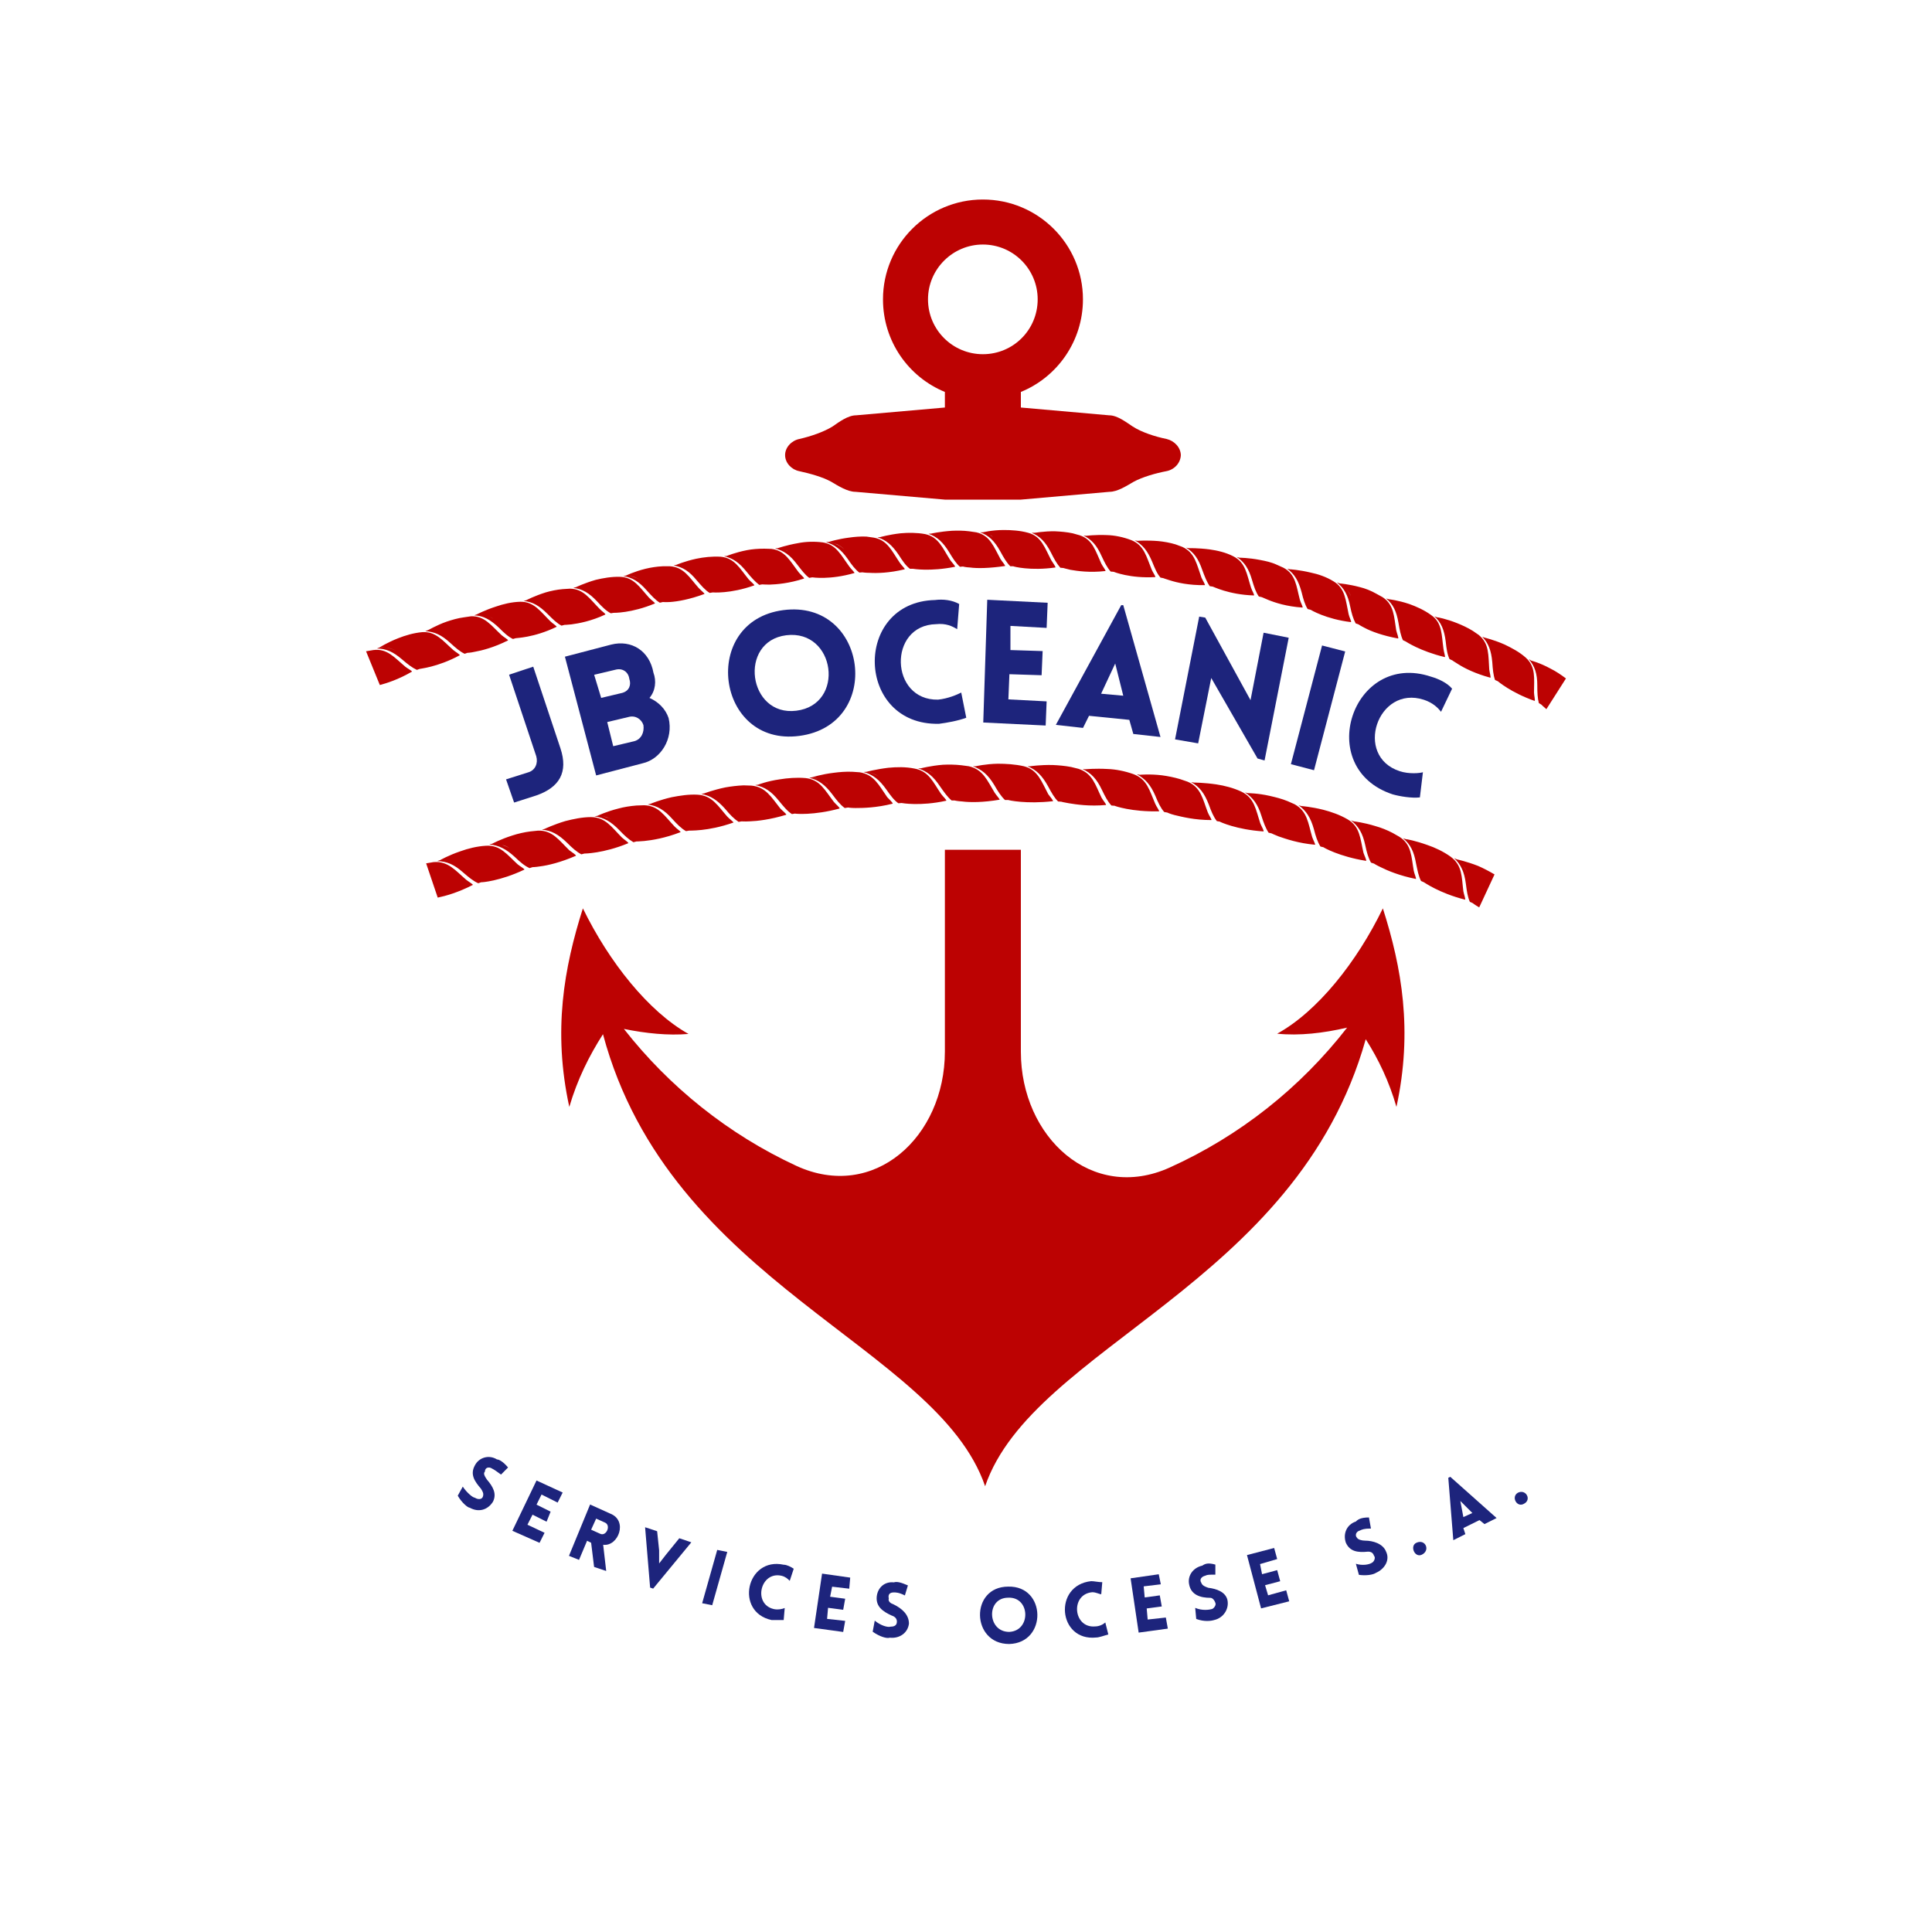 <svg xmlns="http://www.w3.org/2000/svg" xmlns:xlink="http://www.w3.org/1999/xlink" width="40" zoomAndPan="magnify" viewBox="0 0 30 30" height="40" preserveAspectRatio="xMidYMid meet" version="1.0"><defs><g/><clipPath id="26bff62824"><path d="M 5.664 3.098 L 24.348 3.098 L 24.348 23.078 L 5.664 23.078 Z M 5.664 3.098 " clip-rule="nonzero"/></clipPath></defs><g clip-path="url(#26bff62824)"><path fill="#bc0202" d="M 21.473 14.105 C 21.766 15.023 21.941 16.004 21.684 17.188 C 21.57 16.793 21.406 16.449 21.207 16.137 C 20.133 19.961 16.043 20.902 15.297 23.078 C 14.547 20.891 10.406 19.949 9.363 16.059 C 9.148 16.395 8.965 16.762 8.84 17.188 C 8.582 16.004 8.758 15.027 9.051 14.105 C 9.457 14.938 10.07 15.707 10.691 16.055 C 10.375 16.082 10.031 16.047 9.688 15.977 C 10.395 16.879 11.309 17.613 12.363 18.102 C 13.57 18.66 14.672 17.656 14.672 16.328 L 14.672 13.195 L 15.852 13.195 L 15.852 16.332 C 15.852 17.66 16.957 18.676 18.164 18.129 C 19.254 17.637 20.195 16.887 20.918 15.957 C 20.547 16.043 20.176 16.086 19.832 16.051 C 20.457 15.707 21.07 14.938 21.473 14.105 Z M 12.191 7.066 C 12.191 6.945 12.293 6.84 12.414 6.816 C 12.586 6.777 12.793 6.707 12.93 6.621 C 13.031 6.551 13.168 6.449 13.293 6.449 L 14.672 6.328 L 14.672 6.086 C 14.109 5.855 13.711 5.301 13.711 4.648 C 13.711 3.793 14.406 3.098 15.262 3.098 C 16.121 3.098 16.816 3.793 16.816 4.648 C 16.816 5.297 16.418 5.855 15.852 6.086 L 15.852 6.328 L 17.223 6.449 C 17.348 6.449 17.48 6.551 17.586 6.621 C 17.723 6.711 17.938 6.781 18.113 6.816 C 18.234 6.844 18.332 6.945 18.336 7.066 C 18.332 7.191 18.234 7.293 18.113 7.316 C 17.945 7.348 17.742 7.406 17.605 7.48 C 17.496 7.543 17.352 7.637 17.227 7.637 L 15.852 7.758 L 14.672 7.758 L 13.285 7.637 C 13.16 7.637 13.012 7.543 12.906 7.48 C 12.773 7.406 12.574 7.352 12.41 7.316 C 12.293 7.293 12.191 7.191 12.191 7.066 Z M 15.262 5.5 C 15.734 5.5 16.113 5.121 16.113 4.648 C 16.113 4.18 15.734 3.797 15.262 3.797 C 14.793 3.797 14.41 4.18 14.41 4.648 C 14.41 5.121 14.793 5.5 15.262 5.5 Z M 6.293 10.352 C 6.125 10.211 6.012 10.066 5.797 10.094 L 5.684 10.113 L 5.898 10.637 C 6.004 10.609 6.188 10.551 6.395 10.43 C 6.41 10.422 6.324 10.379 6.293 10.352 Z M 7.039 10.094 C 6.875 9.949 6.766 9.801 6.555 9.816 C 6.422 9.828 6.293 9.867 6.184 9.91 C 6.012 9.977 5.891 10.055 5.891 10.055 C 5.938 10.051 5.984 10.055 6.031 10.062 C 6.074 10.07 6.117 10.086 6.156 10.109 C 6.074 10.062 5.984 10.051 5.891 10.055 L 5.852 10.07 C 5.992 10.07 6.105 10.121 6.242 10.238 C 6.328 10.312 6.398 10.367 6.473 10.402 L 6.516 10.387 C 6.516 10.383 6.789 10.363 7.137 10.176 C 7.152 10.168 7.07 10.121 7.039 10.094 Z M 6.988 9.98 C 6.855 9.859 6.746 9.809 6.602 9.801 L 6.645 9.785 C 6.691 9.785 6.734 9.789 6.777 9.797 C 6.734 9.789 6.691 9.785 6.645 9.785 C 6.645 9.789 6.77 9.711 6.938 9.652 C 7.02 9.625 7.109 9.598 7.203 9.586 L 7.312 9.57 C 7.523 9.559 7.629 9.715 7.789 9.863 C 7.82 9.891 7.902 9.938 7.887 9.945 C 7.668 10.055 7.48 10.102 7.371 10.121 C 7.301 10.137 7.258 10.137 7.258 10.137 L 7.215 10.152 C 7.141 10.117 7.074 10.059 6.988 9.98 Z M 6.906 9.848 C 6.867 9.824 6.824 9.809 6.781 9.797 C 6.824 9.809 6.867 9.824 6.906 9.848 Z M 7.746 9.746 C 7.613 9.621 7.508 9.562 7.363 9.555 L 7.406 9.539 C 7.406 9.539 7.531 9.473 7.703 9.418 C 7.816 9.379 7.945 9.348 8.078 9.344 C 8.293 9.34 8.391 9.496 8.547 9.648 C 8.578 9.68 8.656 9.727 8.641 9.734 C 8.285 9.906 8.008 9.906 8.008 9.91 L 7.965 9.922 C 7.891 9.887 7.828 9.828 7.746 9.746 Z M 7.477 9.547 C 7.48 9.547 7.48 9.547 7.484 9.547 C 7.48 9.547 7.48 9.547 7.477 9.547 Z M 7.664 9.609 C 7.645 9.598 7.625 9.586 7.605 9.578 C 7.625 9.59 7.648 9.598 7.664 9.609 Z M 8.504 9.535 C 8.375 9.406 8.27 9.344 8.129 9.332 L 8.172 9.32 C 8.199 9.32 8.23 9.324 8.258 9.328 C 8.23 9.324 8.199 9.32 8.172 9.32 C 8.172 9.32 8.297 9.254 8.473 9.199 C 8.551 9.176 8.645 9.156 8.738 9.148 L 8.848 9.141 C 9.059 9.141 9.156 9.297 9.309 9.453 C 9.336 9.484 9.414 9.535 9.398 9.543 C 9.18 9.645 8.988 9.68 8.875 9.695 C 8.805 9.703 8.766 9.703 8.766 9.703 L 8.719 9.715 C 8.645 9.676 8.582 9.613 8.504 9.535 Z M 8.43 9.395 C 8.41 9.383 8.391 9.371 8.367 9.363 C 8.391 9.371 8.41 9.383 8.43 9.395 Z M 8.902 9.129 L 8.945 9.117 C 8.984 9.117 9.016 9.125 9.051 9.133 C 9.016 9.125 8.984 9.117 8.945 9.117 C 8.945 9.117 9.074 9.055 9.25 9.004 C 9.363 8.977 9.496 8.953 9.625 8.957 C 9.84 8.961 9.93 9.117 10.078 9.281 C 10.105 9.312 10.184 9.367 10.168 9.371 C 9.805 9.523 9.527 9.516 9.527 9.516 L 9.484 9.523 C 9.41 9.484 9.348 9.422 9.273 9.34 C 9.148 9.207 9.043 9.145 8.902 9.129 Z M 9.199 9.199 C 9.164 9.172 9.121 9.152 9.078 9.141 C 9.121 9.152 9.164 9.172 9.199 9.199 Z M 10.039 9.164 C 10.117 9.25 10.176 9.316 10.246 9.359 L 10.293 9.348 C 10.293 9.348 10.332 9.352 10.406 9.348 C 10.52 9.34 10.707 9.309 10.938 9.223 C 10.949 9.219 10.875 9.16 10.848 9.129 C 10.703 8.965 10.617 8.805 10.402 8.793 L 10.293 8.793 C 10.199 8.797 10.105 8.812 10.023 8.832 C 9.848 8.875 9.719 8.938 9.719 8.938 C 9.766 8.941 9.812 8.949 9.852 8.961 C 9.895 8.977 9.934 8.996 9.969 9.023 C 9.898 8.969 9.809 8.945 9.719 8.938 L 9.676 8.945 C 9.816 8.965 9.922 9.031 10.039 9.164 Z M 10.461 8.781 L 10.504 8.77 C 10.535 8.773 10.562 8.781 10.59 8.789 C 10.562 8.781 10.535 8.773 10.504 8.77 C 10.504 8.77 10.633 8.715 10.812 8.676 C 10.926 8.652 11.062 8.637 11.191 8.645 C 11.406 8.664 11.488 8.828 11.625 8.996 C 11.652 9.027 11.727 9.086 11.711 9.09 C 11.34 9.223 11.066 9.199 11.066 9.199 L 11.02 9.207 C 10.949 9.164 10.891 9.094 10.816 9.008 C 10.703 8.871 10.602 8.805 10.461 8.781 Z M 10.754 8.867 C 10.715 8.836 10.676 8.816 10.637 8.801 C 10.676 8.816 10.719 8.836 10.754 8.867 Z M 11.242 8.637 L 11.285 8.633 C 11.324 8.637 11.363 8.645 11.402 8.66 C 11.363 8.645 11.324 8.637 11.285 8.633 C 11.285 8.633 11.418 8.578 11.598 8.543 C 11.68 8.527 11.773 8.52 11.867 8.52 L 11.977 8.523 C 12.191 8.547 12.27 8.715 12.402 8.887 C 12.43 8.922 12.5 8.98 12.484 8.984 C 12.254 9.059 12.062 9.074 11.949 9.078 C 11.879 9.078 11.836 9.074 11.836 9.074 L 11.789 9.082 C 11.723 9.031 11.664 8.965 11.594 8.879 C 11.48 8.738 11.383 8.668 11.242 8.637 Z M 11.418 8.664 C 11.461 8.68 11.5 8.703 11.535 8.73 C 11.5 8.703 11.461 8.68 11.418 8.664 Z M 12.035 8.516 L 12.078 8.512 C 12.121 8.52 12.168 8.531 12.207 8.547 C 12.168 8.531 12.121 8.52 12.078 8.512 C 12.078 8.512 12.211 8.465 12.391 8.434 C 12.508 8.41 12.645 8.406 12.773 8.422 C 12.984 8.453 13.059 8.621 13.188 8.797 C 13.211 8.832 13.281 8.895 13.266 8.898 C 12.887 9.008 12.617 8.965 12.613 8.965 L 12.566 8.973 C 12.5 8.926 12.449 8.855 12.379 8.766 C 12.27 8.621 12.172 8.551 12.035 8.516 Z M 12.32 8.621 C 12.305 8.605 12.285 8.59 12.266 8.578 C 12.285 8.59 12.305 8.605 12.32 8.621 Z M 12.207 8.547 C 12.227 8.555 12.242 8.562 12.262 8.574 C 12.242 8.562 12.227 8.555 12.211 8.547 C 12.211 8.547 12.207 8.547 12.207 8.547 Z M 13.453 8.332 C 13.363 8.328 13.266 8.336 13.184 8.348 C 13.004 8.371 12.871 8.414 12.871 8.414 C 12.914 8.422 12.957 8.438 13 8.453 C 13.039 8.473 13.078 8.496 13.109 8.531 C 13.043 8.465 12.957 8.434 12.871 8.414 L 12.824 8.418 C 12.961 8.457 13.059 8.531 13.164 8.68 C 13.227 8.773 13.281 8.844 13.344 8.891 L 13.391 8.887 C 13.391 8.887 13.434 8.895 13.504 8.895 C 13.617 8.902 13.809 8.898 14.047 8.84 C 14.062 8.836 13.992 8.773 13.969 8.734 C 13.848 8.555 13.777 8.383 13.566 8.348 Z M 14.363 8.293 C 14.574 8.336 14.637 8.512 14.754 8.695 C 14.777 8.73 14.844 8.797 14.828 8.801 C 14.441 8.879 14.176 8.832 14.176 8.832 L 14.129 8.832 C 14.062 8.781 14.016 8.711 13.953 8.613 C 13.852 8.465 13.758 8.383 13.625 8.344 L 13.668 8.34 C 13.668 8.34 13.805 8.301 13.984 8.281 C 14.102 8.27 14.238 8.27 14.363 8.293 Z M 13.848 8.418 C 13.832 8.406 13.812 8.395 13.793 8.383 C 13.773 8.375 13.754 8.367 13.73 8.359 C 13.773 8.371 13.812 8.391 13.848 8.418 Z M 13.902 8.465 C 13.887 8.445 13.871 8.434 13.852 8.418 C 13.871 8.434 13.887 8.445 13.902 8.465 Z M 15.16 8.266 C 15.371 8.312 15.43 8.488 15.535 8.68 C 15.559 8.719 15.621 8.789 15.605 8.789 C 15.367 8.824 15.176 8.828 15.062 8.812 C 14.992 8.809 14.953 8.797 14.953 8.797 L 14.906 8.801 C 14.844 8.746 14.797 8.672 14.738 8.574 C 14.645 8.422 14.555 8.336 14.418 8.289 L 14.461 8.285 C 14.461 8.285 14.598 8.254 14.781 8.242 C 14.863 8.238 14.961 8.238 15.051 8.25 Z M 14.695 8.422 C 14.664 8.387 14.629 8.359 14.59 8.34 C 14.629 8.359 14.664 8.387 14.695 8.422 Z M 14.543 8.316 C 14.539 8.316 14.531 8.312 14.527 8.309 C 14.535 8.312 14.539 8.316 14.543 8.316 Z M 15.965 8.273 C 16.172 8.328 16.223 8.508 16.324 8.699 C 16.344 8.734 16.402 8.809 16.387 8.812 C 16 8.867 15.734 8.797 15.734 8.793 L 15.688 8.793 C 15.629 8.734 15.586 8.66 15.531 8.559 C 15.441 8.398 15.352 8.312 15.219 8.266 L 15.262 8.266 C 15.262 8.266 15.402 8.23 15.586 8.23 C 15.703 8.23 15.84 8.238 15.965 8.273 Z M 15.422 8.34 C 15.41 8.332 15.402 8.324 15.391 8.316 C 15.379 8.309 15.363 8.305 15.352 8.297 C 15.379 8.309 15.398 8.324 15.422 8.34 Z M 16.766 8.312 C 16.969 8.379 17.012 8.559 17.102 8.754 C 17.121 8.793 17.18 8.867 17.164 8.867 C 16.922 8.895 16.73 8.867 16.621 8.848 C 16.551 8.832 16.512 8.82 16.512 8.82 L 16.465 8.816 C 16.41 8.754 16.367 8.676 16.316 8.574 C 16.234 8.414 16.148 8.328 16.02 8.273 L 16.062 8.273 C 16.102 8.289 16.137 8.305 16.172 8.324 C 16.137 8.305 16.102 8.289 16.062 8.273 C 16.062 8.277 16.203 8.246 16.387 8.25 C 16.473 8.254 16.566 8.262 16.656 8.281 Z M 16.285 8.422 C 16.258 8.387 16.223 8.355 16.188 8.332 C 16.223 8.355 16.258 8.387 16.285 8.422 Z M 16.824 8.316 L 16.867 8.32 C 16.867 8.32 17.008 8.301 17.191 8.309 C 17.309 8.312 17.445 8.34 17.566 8.387 C 17.766 8.465 17.801 8.645 17.883 8.844 C 17.898 8.883 17.953 8.961 17.938 8.961 C 17.547 8.984 17.293 8.879 17.293 8.879 L 17.246 8.875 C 17.191 8.812 17.152 8.734 17.105 8.633 C 17.031 8.469 16.953 8.379 16.824 8.316 Z M 16.988 8.383 C 17.023 8.406 17.059 8.438 17.082 8.477 C 17.059 8.441 17.023 8.41 16.988 8.383 Z M 18.254 8.453 L 18.359 8.492 C 18.555 8.582 18.582 8.762 18.656 8.969 C 18.672 9.008 18.723 9.086 18.707 9.086 C 18.465 9.09 18.277 9.047 18.168 9.012 C 18.102 8.992 18.062 8.977 18.062 8.977 L 18.02 8.969 C 17.965 8.906 17.934 8.828 17.891 8.723 C 17.82 8.555 17.746 8.461 17.621 8.391 L 17.664 8.398 C 17.664 8.398 17.805 8.387 17.988 8.402 C 18.07 8.41 18.164 8.426 18.254 8.453 Z M 17.871 8.566 C 17.859 8.547 17.848 8.527 17.832 8.512 C 17.848 8.527 17.859 8.547 17.871 8.566 Z M 18.418 8.504 L 18.461 8.512 C 18.461 8.512 18.602 8.508 18.781 8.531 C 18.898 8.547 19.035 8.578 19.148 8.637 C 19.344 8.734 19.359 8.918 19.426 9.125 C 19.438 9.168 19.488 9.246 19.469 9.246 C 19.078 9.234 18.832 9.105 18.832 9.109 L 18.785 9.102 C 18.738 9.035 18.707 8.953 18.668 8.848 C 18.609 8.676 18.539 8.578 18.418 8.504 Z M 18.621 8.633 C 18.637 8.648 18.648 8.668 18.66 8.688 C 18.648 8.668 18.637 8.648 18.621 8.633 Z M 19.203 8.648 L 19.246 8.66 C 19.246 8.66 19.387 8.66 19.566 8.695 C 19.652 8.711 19.742 8.73 19.828 8.77 L 19.93 8.816 C 20.121 8.918 20.129 9.102 20.184 9.312 C 20.195 9.355 20.242 9.438 20.223 9.434 C 19.98 9.418 19.801 9.359 19.695 9.316 C 19.629 9.289 19.594 9.273 19.594 9.273 L 19.547 9.262 C 19.5 9.195 19.473 9.113 19.441 9.004 C 19.391 8.832 19.324 8.727 19.203 8.648 Z M 19.355 8.738 C 19.391 8.77 19.418 8.805 19.438 8.844 C 19.418 8.805 19.391 8.77 19.355 8.738 Z M 19.988 8.832 L 20.031 8.84 C 20.031 8.84 20.172 8.848 20.352 8.891 C 20.465 8.914 20.594 8.957 20.707 9.027 C 20.891 9.137 20.895 9.324 20.941 9.535 C 20.949 9.578 20.992 9.66 20.977 9.66 C 20.586 9.613 20.352 9.469 20.352 9.469 L 20.305 9.457 C 20.262 9.387 20.238 9.305 20.211 9.195 C 20.164 9.02 20.102 8.914 19.988 8.832 Z M 20.215 9.035 C 20.203 9.016 20.191 8.996 20.18 8.977 C 20.191 8.996 20.203 9.016 20.215 9.035 Z M 20.758 9.043 L 20.801 9.059 C 20.801 9.059 20.941 9.07 21.117 9.117 C 21.199 9.137 21.289 9.172 21.371 9.219 L 21.469 9.273 C 21.648 9.391 21.645 9.574 21.68 9.785 C 21.688 9.828 21.727 9.918 21.707 9.914 C 21.473 9.871 21.293 9.805 21.191 9.75 C 21.129 9.719 21.094 9.695 21.094 9.695 L 21.051 9.68 C 21.012 9.609 20.988 9.527 20.965 9.414 C 20.93 9.238 20.871 9.133 20.758 9.043 Z M 20.902 9.145 C 20.934 9.18 20.957 9.215 20.977 9.258 C 20.961 9.215 20.934 9.18 20.902 9.145 Z M 21.523 9.293 L 21.566 9.305 C 21.566 9.305 21.707 9.32 21.883 9.379 C 21.992 9.418 22.117 9.473 22.223 9.551 C 22.398 9.672 22.383 9.859 22.414 10.074 C 22.418 10.117 22.449 10.207 22.434 10.203 C 22.055 10.113 21.828 9.961 21.828 9.961 L 21.785 9.941 C 21.75 9.867 21.734 9.781 21.715 9.668 C 21.684 9.492 21.633 9.383 21.523 9.293 Z M 21.734 9.512 C 21.727 9.492 21.715 9.473 21.703 9.453 C 21.715 9.473 21.727 9.492 21.734 9.512 Z M 22.273 9.57 L 22.316 9.586 C 22.316 9.582 22.457 9.609 22.625 9.676 C 22.703 9.707 22.789 9.746 22.871 9.797 L 22.961 9.859 C 23.129 9.996 23.109 10.176 23.125 10.395 C 23.129 10.438 23.156 10.527 23.141 10.523 C 22.91 10.461 22.738 10.375 22.641 10.312 C 22.582 10.277 22.551 10.254 22.551 10.254 L 22.508 10.234 C 22.473 10.16 22.461 10.074 22.449 9.961 C 22.426 9.781 22.379 9.664 22.273 9.57 Z M 22.473 9.805 C 22.461 9.766 22.441 9.73 22.422 9.699 C 22.441 9.73 22.461 9.766 22.473 9.805 Z M 23.82 10.754 C 23.82 10.797 23.844 10.887 23.828 10.883 C 23.461 10.754 23.258 10.578 23.258 10.578 L 23.215 10.559 C 23.188 10.484 23.18 10.395 23.172 10.281 C 23.156 10.102 23.113 9.988 23.016 9.887 L 23.055 9.902 C 23.055 9.902 23.195 9.934 23.363 10.008 C 23.469 10.059 23.59 10.121 23.691 10.211 C 23.852 10.355 23.82 10.535 23.82 10.754 Z M 23.203 10.125 C 23.191 10.082 23.172 10.043 23.145 10.004 C 23.172 10.043 23.191 10.082 23.203 10.125 Z M 24.078 10.383 C 23.914 10.293 23.777 10.258 23.777 10.258 L 23.738 10.234 C 23.832 10.344 23.871 10.461 23.871 10.641 C 23.871 10.754 23.875 10.84 23.895 10.918 L 23.934 10.941 C 23.934 10.941 23.965 10.973 24.012 11.012 L 24.316 10.535 C 24.234 10.473 24.156 10.422 24.078 10.383 Z M 7.238 13.66 C 7.07 13.516 6.957 13.367 6.73 13.387 L 6.617 13.406 L 6.797 13.938 C 6.914 13.914 7.113 13.859 7.34 13.742 C 7.355 13.734 7.27 13.688 7.238 13.66 Z M 8.141 13.504 C 7.762 13.684 7.473 13.703 7.473 13.699 L 7.426 13.715 C 7.348 13.68 7.281 13.625 7.191 13.547 C 7.055 13.426 6.941 13.375 6.789 13.371 L 6.836 13.355 C 6.836 13.355 6.965 13.281 7.148 13.219 C 7.266 13.176 7.406 13.141 7.543 13.133 C 7.77 13.117 7.875 13.273 8.039 13.422 C 8.07 13.449 8.156 13.496 8.141 13.504 Z M 6.977 13.363 C 6.988 13.367 6.996 13.371 7.008 13.371 C 6.996 13.371 6.988 13.367 6.977 13.363 Z M 6.906 13.355 C 6.91 13.355 6.91 13.355 6.914 13.355 C 6.91 13.355 6.91 13.355 6.906 13.355 Z M 8.941 13.289 C 8.707 13.391 8.508 13.438 8.387 13.453 C 8.312 13.465 8.27 13.465 8.27 13.465 L 8.223 13.48 C 8.145 13.445 8.078 13.387 7.992 13.305 C 7.859 13.184 7.746 13.125 7.598 13.113 L 7.641 13.102 C 7.672 13.102 7.703 13.105 7.73 13.109 C 7.699 13.105 7.672 13.102 7.641 13.102 C 7.641 13.102 7.773 13.031 7.957 12.973 C 8.043 12.945 8.141 12.922 8.238 12.91 L 8.355 12.898 C 8.578 12.891 8.68 13.047 8.84 13.203 C 8.875 13.23 8.957 13.281 8.941 13.289 Z M 7.91 13.168 C 7.875 13.145 7.836 13.129 7.797 13.121 C 7.836 13.133 7.875 13.148 7.91 13.168 Z M 9.656 13.004 C 9.688 13.035 9.77 13.086 9.754 13.094 C 9.367 13.254 9.074 13.254 9.074 13.254 L 9.027 13.266 C 8.953 13.227 8.887 13.168 8.805 13.086 C 8.672 12.957 8.562 12.895 8.414 12.883 L 8.457 12.871 C 8.457 12.871 8.594 12.805 8.777 12.75 C 8.898 12.719 9.039 12.688 9.176 12.688 C 9.402 12.688 9.5 12.848 9.656 13.004 Z M 8.602 12.891 C 8.609 12.895 8.621 12.898 8.633 12.902 C 8.621 12.898 8.609 12.895 8.602 12.891 Z M 8.727 12.949 C 8.707 12.934 8.688 12.922 8.664 12.914 C 8.688 12.922 8.707 12.934 8.727 12.949 Z M 9.883 13.066 C 9.883 13.066 9.926 13.066 10.004 13.059 C 10.121 13.047 10.324 13.016 10.566 12.922 C 10.582 12.918 10.5 12.863 10.473 12.832 C 10.32 12.672 10.227 12.508 10 12.504 L 9.883 12.508 C 9.785 12.516 9.688 12.531 9.602 12.555 C 9.414 12.602 9.277 12.668 9.277 12.668 C 9.324 12.672 9.371 12.676 9.418 12.688 C 9.461 12.703 9.504 12.723 9.543 12.75 C 9.465 12.695 9.371 12.672 9.277 12.668 L 9.23 12.676 C 9.379 12.695 9.488 12.758 9.617 12.891 C 9.695 12.973 9.762 13.035 9.836 13.078 Z M 10.652 12.906 C 10.578 12.863 10.516 12.801 10.438 12.715 C 10.316 12.578 10.207 12.512 10.059 12.492 L 10.105 12.48 C 10.133 12.484 10.164 12.488 10.191 12.492 C 10.164 12.488 10.133 12.484 10.105 12.48 C 10.105 12.48 10.242 12.422 10.43 12.379 C 10.555 12.355 10.695 12.332 10.832 12.34 C 11.059 12.352 11.148 12.516 11.293 12.68 C 11.324 12.715 11.402 12.77 11.387 12.773 C 10.988 12.914 10.699 12.895 10.699 12.898 Z M 10.371 12.57 C 10.352 12.559 10.332 12.547 10.312 12.535 C 10.332 12.547 10.352 12.559 10.371 12.57 Z M 11.469 12.762 C 11.398 12.715 11.336 12.652 11.262 12.562 C 11.141 12.426 11.035 12.355 10.887 12.328 L 10.934 12.32 C 10.934 12.32 11.074 12.266 11.262 12.227 C 11.352 12.211 11.449 12.199 11.547 12.195 L 11.668 12.199 C 11.891 12.219 11.977 12.379 12.117 12.555 C 12.145 12.586 12.223 12.645 12.207 12.652 C 11.961 12.727 11.758 12.75 11.637 12.754 C 11.562 12.758 11.516 12.754 11.516 12.754 Z M 11.199 12.418 C 11.16 12.387 11.121 12.367 11.074 12.352 C 11.121 12.367 11.16 12.387 11.199 12.418 Z M 11.023 12.34 C 11.02 12.336 11.012 12.336 11.008 12.332 C 11.012 12.336 11.02 12.336 11.023 12.34 Z M 12.297 12.641 C 12.223 12.594 12.168 12.523 12.094 12.434 C 11.977 12.289 11.875 12.219 11.727 12.191 L 11.773 12.184 C 11.805 12.188 11.832 12.195 11.863 12.203 C 11.832 12.195 11.805 12.188 11.773 12.184 C 11.773 12.184 11.914 12.129 12.105 12.102 C 12.227 12.082 12.371 12.07 12.508 12.082 C 12.734 12.105 12.812 12.277 12.949 12.453 C 12.977 12.488 13.051 12.547 13.035 12.555 C 12.633 12.664 12.344 12.637 12.344 12.633 Z M 12.031 12.289 C 12 12.262 11.965 12.242 11.93 12.227 C 11.969 12.242 12 12.262 12.031 12.289 Z M 12.922 12.332 C 12.812 12.188 12.711 12.109 12.566 12.078 L 12.609 12.07 C 12.645 12.078 12.68 12.086 12.711 12.098 C 12.68 12.086 12.645 12.074 12.609 12.07 C 12.609 12.07 12.754 12.023 12.945 12 C 13.035 11.988 13.133 11.98 13.234 11.984 L 13.348 11.992 C 13.574 12.027 13.648 12.195 13.777 12.379 C 13.805 12.41 13.875 12.473 13.859 12.48 C 13.609 12.543 13.406 12.547 13.285 12.547 C 13.211 12.547 13.168 12.539 13.168 12.539 L 13.117 12.547 C 13.047 12.496 12.992 12.426 12.922 12.332 Z M 12.867 12.184 C 12.84 12.156 12.805 12.137 12.77 12.121 C 12.805 12.137 12.836 12.156 12.867 12.184 Z M 13.949 12.473 L 14 12.469 C 14 12.469 14.285 12.523 14.691 12.434 C 14.711 12.43 14.637 12.363 14.613 12.328 C 14.488 12.145 14.422 11.973 14.199 11.934 C 14.062 11.906 13.918 11.91 13.793 11.922 C 13.602 11.945 13.457 11.984 13.457 11.984 C 13.508 11.996 13.551 12.008 13.594 12.027 C 13.637 12.047 13.676 12.074 13.711 12.105 C 13.641 12.039 13.555 12.008 13.457 11.984 L 13.41 11.988 C 13.555 12.027 13.656 12.109 13.762 12.258 C 13.828 12.352 13.879 12.422 13.949 12.473 Z M 14.594 12.207 C 14.492 12.055 14.398 11.977 14.254 11.93 L 14.301 11.93 C 14.301 11.93 14.449 11.891 14.641 11.875 C 14.73 11.871 14.828 11.871 14.93 11.883 L 15.043 11.898 C 15.266 11.949 15.328 12.117 15.445 12.309 C 15.469 12.348 15.535 12.418 15.52 12.418 C 15.266 12.461 15.062 12.461 14.941 12.445 C 14.867 12.441 14.824 12.43 14.824 12.43 L 14.777 12.43 C 14.711 12.375 14.66 12.301 14.594 12.207 Z M 14.551 12.055 C 14.516 12.023 14.477 11.996 14.438 11.977 C 14.434 11.977 14.434 11.977 14.434 11.977 C 14.477 11.996 14.516 12.023 14.551 12.055 Z M 15.605 12.422 C 15.543 12.363 15.496 12.289 15.438 12.188 C 15.34 12.027 15.246 11.949 15.105 11.898 L 15.152 11.898 C 15.18 11.906 15.211 11.918 15.238 11.93 C 15.211 11.918 15.184 11.906 15.152 11.898 C 15.152 11.898 15.301 11.863 15.492 11.859 C 15.617 11.859 15.762 11.867 15.898 11.898 C 16.117 11.953 16.172 12.137 16.277 12.332 C 16.301 12.367 16.367 12.441 16.348 12.441 C 15.938 12.488 15.656 12.426 15.656 12.422 Z M 15.395 12.035 C 15.367 12.004 15.336 11.98 15.301 11.961 C 15.336 11.98 15.367 12.004 15.395 12.035 Z M 16.43 12.445 C 16.371 12.387 16.328 12.309 16.273 12.207 C 16.184 12.047 16.094 11.953 15.953 11.898 L 16 11.898 C 16.035 11.91 16.066 11.926 16.098 11.941 C 16.066 11.926 16.035 11.91 16 11.898 C 16 11.898 16.152 11.875 16.344 11.879 C 16.434 11.883 16.535 11.891 16.633 11.91 L 16.746 11.938 C 16.965 12.008 17.008 12.188 17.105 12.387 C 17.125 12.426 17.188 12.496 17.172 12.5 C 16.914 12.523 16.715 12.492 16.598 12.473 C 16.523 12.461 16.48 12.449 16.48 12.449 Z M 16.238 12.051 C 16.219 12.027 16.195 12.008 16.172 11.988 C 16.195 12.008 16.219 12.027 16.238 12.051 Z M 17.258 12.508 C 17.199 12.445 17.16 12.367 17.109 12.262 C 17.031 12.098 16.945 12.004 16.809 11.941 L 16.855 11.945 C 16.855 11.945 17.004 11.93 17.199 11.941 C 17.324 11.945 17.465 11.973 17.598 12.02 C 17.812 12.098 17.848 12.273 17.938 12.48 C 17.953 12.52 18.012 12.598 17.996 12.598 C 17.578 12.609 17.309 12.516 17.309 12.512 Z M 16.98 12.012 C 17 12.023 17.016 12.035 17.027 12.047 C 17.012 12.035 17 12.023 16.98 12.012 Z M 17.082 12.105 C 17.07 12.09 17.055 12.07 17.035 12.055 C 17.055 12.07 17.07 12.086 17.082 12.105 Z M 18.125 12.617 C 18.125 12.617 18.164 12.637 18.238 12.656 C 18.355 12.684 18.551 12.734 18.809 12.734 C 18.824 12.734 18.77 12.656 18.754 12.613 C 18.676 12.41 18.648 12.223 18.438 12.137 L 18.324 12.098 C 18.23 12.07 18.133 12.051 18.043 12.039 C 17.852 12.016 17.699 12.031 17.699 12.031 L 17.652 12.023 C 17.785 12.094 17.867 12.188 17.941 12.359 C 17.984 12.465 18.023 12.547 18.078 12.609 Z M 18.895 12.75 C 18.844 12.684 18.809 12.602 18.77 12.492 C 18.703 12.32 18.629 12.219 18.496 12.145 L 18.543 12.152 C 18.543 12.152 18.695 12.152 18.887 12.18 C 19.012 12.199 19.152 12.234 19.277 12.293 C 19.48 12.391 19.5 12.574 19.57 12.785 C 19.586 12.828 19.637 12.91 19.617 12.91 C 19.203 12.883 18.941 12.762 18.941 12.758 Z M 18.758 12.336 C 18.734 12.297 18.703 12.262 18.664 12.23 C 18.703 12.262 18.734 12.297 18.758 12.336 Z M 19.699 12.93 C 19.652 12.859 19.621 12.773 19.586 12.664 C 19.531 12.488 19.457 12.387 19.332 12.305 L 19.379 12.316 C 19.379 12.316 19.531 12.316 19.719 12.359 C 19.805 12.379 19.902 12.402 19.996 12.441 L 20.102 12.488 C 20.301 12.598 20.312 12.781 20.375 12.996 C 20.387 13.035 20.434 13.121 20.418 13.117 C 20.16 13.094 19.969 13.027 19.855 12.988 C 19.785 12.961 19.746 12.941 19.746 12.941 Z M 19.582 12.508 C 19.57 12.484 19.559 12.465 19.543 12.445 C 19.559 12.465 19.57 12.484 19.582 12.508 Z M 20.504 13.145 C 20.457 13.07 20.43 12.984 20.402 12.875 C 20.352 12.699 20.285 12.59 20.164 12.504 L 20.207 12.516 C 20.207 12.516 20.359 12.527 20.547 12.574 C 20.668 12.605 20.805 12.652 20.926 12.723 C 21.121 12.836 21.121 13.027 21.172 13.242 C 21.184 13.281 21.227 13.367 21.211 13.367 C 20.797 13.301 20.551 13.16 20.551 13.156 Z M 20.32 12.605 C 20.328 12.613 20.336 12.621 20.34 12.625 C 20.336 12.621 20.328 12.613 20.32 12.605 Z M 21.953 13.523 C 21.961 13.566 22 13.652 21.984 13.648 C 21.734 13.598 21.547 13.52 21.438 13.465 C 21.371 13.434 21.336 13.41 21.336 13.41 L 21.289 13.395 C 21.246 13.32 21.223 13.234 21.199 13.121 C 21.16 12.941 21.098 12.832 20.977 12.738 L 21.023 12.754 C 21.023 12.754 21.172 12.77 21.359 12.828 C 21.445 12.852 21.535 12.887 21.625 12.934 L 21.727 12.992 C 21.922 13.113 21.914 13.305 21.953 13.523 Z M 21.211 12.965 C 21.199 12.938 21.184 12.91 21.164 12.887 C 21.184 12.91 21.199 12.938 21.211 12.965 Z M 22.723 13.84 C 22.73 13.883 22.766 13.977 22.746 13.969 C 22.344 13.867 22.113 13.699 22.109 13.699 L 22.066 13.68 C 22.027 13.605 22.012 13.52 21.988 13.406 C 21.957 13.227 21.902 13.109 21.785 13.016 L 21.832 13.031 C 21.832 13.027 21.98 13.055 22.164 13.121 C 22.281 13.16 22.414 13.223 22.523 13.301 C 22.711 13.438 22.695 13.621 22.723 13.84 Z M 22.008 13.246 C 21.992 13.203 21.969 13.164 21.938 13.129 C 21.969 13.164 21.992 13.203 22.008 13.246 Z M 22.949 13.445 C 23.031 13.48 23.121 13.527 23.207 13.578 L 22.969 14.09 C 22.902 14.051 22.867 14.023 22.867 14.023 L 22.824 14.004 C 22.789 13.926 22.777 13.84 22.762 13.723 C 22.738 13.543 22.688 13.426 22.578 13.324 L 22.621 13.344 C 22.648 13.363 22.672 13.387 22.695 13.414 C 22.672 13.387 22.648 13.363 22.621 13.344 C 22.621 13.344 22.77 13.375 22.949 13.445 Z M 22.789 13.566 C 22.773 13.523 22.75 13.48 22.723 13.445 C 22.75 13.484 22.773 13.523 22.789 13.566 Z M 22.789 13.566 " fill-opacity="1" fill-rule="nonzero"/></g><g fill="#1d247c" fill-opacity="1"><g transform="translate(7.905, 12.493)"><g><path d="M 0.078 -0.031 L 0.422 -0.141 C 0.781 -0.266 0.922 -0.5 0.797 -0.875 L 0.375 -2.141 L 0 -2.016 L 0.422 -0.75 C 0.453 -0.641 0.406 -0.531 0.297 -0.5 L -0.047 -0.391 Z M 0.078 -0.031 "/></g></g></g><g fill="#1d247c" fill-opacity="1"><g transform="translate(9.038, 12.103)"><g><path d="M 0.219 -0.062 L 0.938 -0.25 C 1.219 -0.312 1.422 -0.625 1.344 -0.953 C 1.297 -1.094 1.188 -1.203 1.047 -1.266 C 1.141 -1.375 1.156 -1.531 1.109 -1.656 C 1.047 -2 0.766 -2.172 0.453 -2.094 L -0.266 -1.906 Z M 0.188 -1.625 L 0.516 -1.703 C 0.625 -1.734 0.719 -1.672 0.734 -1.562 C 0.766 -1.469 0.734 -1.375 0.625 -1.344 L 0.297 -1.266 Z M 0.391 -0.891 L 0.719 -0.969 C 0.828 -1 0.922 -0.938 0.953 -0.844 C 0.969 -0.734 0.922 -0.625 0.812 -0.594 L 0.484 -0.516 Z M 0.391 -0.891 "/></g></g></g><g fill="#1d247c" fill-opacity="1"><g transform="translate(10.607, 11.705)"><g/></g></g><g fill="#1d247c" fill-opacity="1"><g transform="translate(11.303, 11.536)"><g><path d="M 1.109 -0.109 C 2.422 -0.281 2.172 -2.234 0.859 -2.062 C -0.438 -1.891 -0.188 0.062 1.109 -0.109 Z M 1.062 -0.5 C 0.312 -0.406 0.156 -1.578 0.906 -1.672 C 1.672 -1.766 1.828 -0.594 1.062 -0.5 Z M 1.062 -0.5 "/></g></g></g><g fill="#1d247c" fill-opacity="1"><g transform="translate(13.488, 11.27)"><g><path d="M 1.375 -1.5 L 1.406 -1.891 C 1.297 -1.953 1.156 -1.969 1.031 -1.953 C -0.25 -1.922 -0.203 0 1.094 -0.031 C 1.219 -0.047 1.391 -0.078 1.516 -0.125 L 1.438 -0.516 C 1.375 -0.484 1.234 -0.422 1.078 -0.406 C 0.328 -0.391 0.297 -1.562 1.047 -1.578 C 1.203 -1.594 1.297 -1.547 1.375 -1.5 Z M 1.375 -1.5 "/></g></g></g><g fill="#1d247c" fill-opacity="1"><g transform="translate(15.049, 11.219)"><g><path d="M 1.188 0.047 L 1.203 -0.328 L 0.609 -0.359 L 0.625 -0.75 L 1.125 -0.734 L 1.141 -1.109 L 0.641 -1.125 L 0.641 -1.5 L 1.203 -1.469 L 1.219 -1.859 L 0.281 -1.906 L 0.219 0 Z M 1.188 0.047 "/></g></g></g><g fill="#1d247c" fill-opacity="1"><g transform="translate(16.348, 11.256)"><g><path d="M 0.047 0 L 0.469 0.047 L 0.562 -0.141 L 1.188 -0.078 L 1.25 0.141 L 1.672 0.188 L 1.094 -1.859 L 1.062 -1.859 Z M 0.75 -0.484 L 0.969 -0.953 L 1.094 -0.453 Z M 0.75 -0.484 "/></g></g></g><g fill="#1d247c" fill-opacity="1"><g transform="translate(18.027, 11.434)"><g><path d="M 0.781 -0.906 L 1.5 0.344 L 1.609 0.375 L 1.984 -1.531 L 1.594 -1.609 L 1.391 -0.562 L 0.688 -1.844 L 0.594 -1.859 L 0.219 0.047 L 0.578 0.109 Z M 0.781 -0.906 "/></g></g></g><g fill="#1d247c" fill-opacity="1"><g transform="translate(19.826, 11.804)"><g><path d="M 0.578 0.156 L 1.062 -1.688 L 0.703 -1.781 L 0.219 0.062 Z M 0.578 0.156 "/></g></g></g><g fill="#1d247c" fill-opacity="1"><g transform="translate(20.579, 11.991)"><g><path d="M 1.797 -0.938 L 1.969 -1.297 C 1.891 -1.391 1.75 -1.453 1.641 -1.484 C 0.422 -1.891 -0.188 -0.062 1.047 0.344 C 1.156 0.375 1.344 0.406 1.469 0.391 L 1.516 0 C 1.469 0.016 1.297 0.031 1.156 -0.016 C 0.438 -0.25 0.812 -1.359 1.531 -1.125 C 1.672 -1.078 1.75 -1 1.797 -0.938 Z M 1.797 -0.938 "/></g></g></g><g fill="#1d247c" fill-opacity="1"><g transform="translate(7.014, 23.256)"><g><path d="M 0.094 -0.031 C 0.156 0.078 0.25 0.156 0.281 0.156 C 0.422 0.234 0.562 0.188 0.641 0.062 C 0.703 -0.062 0.641 -0.172 0.547 -0.281 C 0.516 -0.328 0.484 -0.375 0.516 -0.406 C 0.516 -0.469 0.578 -0.484 0.625 -0.453 C 0.656 -0.438 0.703 -0.406 0.766 -0.359 L 0.875 -0.469 C 0.797 -0.562 0.734 -0.594 0.703 -0.594 C 0.578 -0.672 0.422 -0.625 0.359 -0.5 C 0.281 -0.359 0.359 -0.25 0.453 -0.141 C 0.484 -0.094 0.5 -0.062 0.484 -0.016 C 0.469 0.031 0.406 0.031 0.359 0 C 0.328 0 0.234 -0.078 0.172 -0.172 Z M 0.094 -0.031 "/></g></g></g><g fill="#1d247c" fill-opacity="1"><g transform="translate(7.878, 23.723)"><g><path d="M 0.5 0.234 L 0.578 0.078 L 0.312 -0.047 L 0.391 -0.203 L 0.609 -0.094 L 0.672 -0.25 L 0.453 -0.359 L 0.531 -0.516 L 0.781 -0.391 L 0.859 -0.547 L 0.453 -0.734 L 0.078 0.047 Z M 0.5 0.234 "/></g></g></g><g fill="#1d247c" fill-opacity="1"><g transform="translate(8.741, 24.128)"><g><path d="M 0.484 0.203 L 0.672 0.266 L 0.625 -0.141 C 0.859 -0.109 1.016 -0.516 0.734 -0.625 L 0.422 -0.766 L 0.094 0.031 L 0.25 0.094 L 0.375 -0.203 L 0.438 -0.172 Z M 0.438 -0.375 L 0.516 -0.547 L 0.656 -0.484 C 0.75 -0.438 0.672 -0.266 0.578 -0.312 Z M 0.438 -0.375 "/></g></g></g><g fill="#1d247c" fill-opacity="1"><g transform="translate(9.751, 24.527)"><g><path d="M 0.344 0.125 L 0.391 0.141 L 0.984 -0.578 L 0.797 -0.641 L 0.594 -0.391 L 0.484 -0.25 L 0.484 -0.453 L 0.453 -0.75 L 0.266 -0.812 Z M 0.344 0.125 "/></g></g></g><g fill="#1d247c" fill-opacity="1"><g transform="translate(10.809, 24.864)"><g><path d="M 0.25 0.062 L 0.484 -0.766 L 0.328 -0.797 L 0.094 0.031 Z M 0.25 0.062 "/></g></g></g><g fill="#1d247c" fill-opacity="1"><g transform="translate(11.497, 25.047)"><g><path d="M 0.766 -0.5 L 0.828 -0.688 C 0.781 -0.719 0.719 -0.75 0.672 -0.75 C 0.094 -0.875 -0.094 -0.016 0.484 0.109 C 0.531 0.109 0.609 0.109 0.672 0.109 L 0.688 -0.078 C 0.656 -0.062 0.578 -0.047 0.516 -0.062 C 0.188 -0.141 0.312 -0.656 0.641 -0.578 C 0.703 -0.562 0.734 -0.531 0.766 -0.5 Z M 0.766 -0.5 "/></g></g></g><g fill="#1d247c" fill-opacity="1"><g transform="translate(12.546, 25.263)"><g><path d="M 0.547 0.078 L 0.578 -0.094 L 0.297 -0.125 L 0.312 -0.297 L 0.547 -0.266 L 0.578 -0.438 L 0.344 -0.469 L 0.375 -0.625 L 0.641 -0.594 L 0.656 -0.766 L 0.219 -0.828 L 0.094 0.016 Z M 0.547 0.078 "/></g></g></g><g fill="#1d247c" fill-opacity="1"><g transform="translate(13.489, 25.399)"><g><path d="M 0.062 -0.062 C 0.172 0.016 0.281 0.047 0.328 0.031 C 0.484 0.047 0.609 -0.047 0.625 -0.188 C 0.625 -0.328 0.516 -0.422 0.391 -0.484 C 0.344 -0.5 0.297 -0.531 0.312 -0.578 C 0.297 -0.641 0.328 -0.672 0.391 -0.672 C 0.422 -0.672 0.469 -0.672 0.562 -0.625 L 0.609 -0.781 C 0.5 -0.828 0.438 -0.844 0.391 -0.828 C 0.25 -0.844 0.141 -0.75 0.125 -0.609 C 0.109 -0.453 0.219 -0.375 0.359 -0.312 C 0.406 -0.297 0.438 -0.266 0.438 -0.219 C 0.438 -0.156 0.391 -0.141 0.344 -0.141 C 0.297 -0.125 0.188 -0.156 0.094 -0.234 Z M 0.062 -0.062 "/></g></g></g><g fill="#1d247c" fill-opacity="1"><g transform="translate(14.465, 25.481)"><g/></g></g><g fill="#1d247c" fill-opacity="1"><g transform="translate(15.155, 25.512)"><g><path d="M 0.516 0.016 C 1.109 0 1.094 -0.891 0.5 -0.875 C -0.094 -0.875 -0.078 0.016 0.516 0.016 Z M 0.516 -0.172 C 0.172 -0.172 0.156 -0.703 0.5 -0.703 C 0.844 -0.719 0.859 -0.188 0.516 -0.172 Z M 0.516 -0.172 "/></g></g></g><g fill="#1d247c" fill-opacity="1"><g transform="translate(16.522, 25.474)"><g><path d="M 0.578 -0.719 L 0.594 -0.906 C 0.531 -0.906 0.469 -0.922 0.422 -0.922 C -0.172 -0.859 -0.094 0.016 0.5 -0.047 C 0.547 -0.047 0.625 -0.078 0.688 -0.094 L 0.641 -0.281 C 0.609 -0.25 0.547 -0.219 0.484 -0.219 C 0.141 -0.188 0.094 -0.719 0.438 -0.75 C 0.5 -0.75 0.547 -0.719 0.578 -0.719 Z M 0.578 -0.719 "/></g></g></g><g fill="#1d247c" fill-opacity="1"><g transform="translate(17.587, 25.367)"><g><path d="M 0.547 -0.078 L 0.516 -0.25 L 0.234 -0.219 L 0.219 -0.391 L 0.453 -0.422 L 0.422 -0.594 L 0.188 -0.562 L 0.172 -0.734 L 0.438 -0.766 L 0.406 -0.922 L -0.031 -0.859 L 0.094 -0.016 Z M 0.547 -0.078 "/></g></g></g><g fill="#1d247c" fill-opacity="1"><g transform="translate(18.528, 25.217)"><g><path d="M 0.047 -0.078 C 0.172 -0.031 0.281 -0.047 0.328 -0.062 C 0.469 -0.094 0.562 -0.234 0.531 -0.375 C 0.5 -0.5 0.359 -0.547 0.234 -0.562 C 0.188 -0.578 0.141 -0.594 0.125 -0.641 C 0.094 -0.688 0.125 -0.734 0.188 -0.75 C 0.219 -0.766 0.25 -0.766 0.344 -0.766 L 0.344 -0.922 C 0.234 -0.953 0.188 -0.938 0.141 -0.906 C 0 -0.875 -0.094 -0.75 -0.062 -0.609 C -0.031 -0.453 0.109 -0.406 0.266 -0.406 C 0.297 -0.406 0.328 -0.375 0.344 -0.328 C 0.359 -0.297 0.328 -0.25 0.297 -0.234 C 0.25 -0.219 0.141 -0.203 0.031 -0.25 Z M 0.047 -0.078 "/></g></g></g><g fill="#1d247c" fill-opacity="1"><g transform="translate(19.488, 25.006)"><g><path d="M 0.531 -0.141 L 0.484 -0.312 L 0.203 -0.234 L 0.156 -0.391 L 0.391 -0.453 L 0.344 -0.625 L 0.109 -0.562 L 0.078 -0.719 L 0.344 -0.797 L 0.297 -0.969 L -0.125 -0.859 L 0.094 -0.031 Z M 0.531 -0.141 "/></g></g></g><g fill="#1d247c" fill-opacity="1"><g transform="translate(20.402, 24.748)"><g/></g></g><g fill="#1d247c" fill-opacity="1"><g transform="translate(21.054, 24.532)"><g><path d="M 0.047 -0.078 C 0.156 -0.062 0.266 -0.078 0.312 -0.109 C 0.453 -0.172 0.531 -0.312 0.469 -0.438 C 0.422 -0.562 0.266 -0.609 0.141 -0.609 C 0.094 -0.609 0.031 -0.625 0.016 -0.656 C -0.016 -0.688 0 -0.75 0.062 -0.766 C 0.094 -0.781 0.125 -0.797 0.234 -0.797 L 0.203 -0.969 C 0.078 -0.969 0.031 -0.938 0 -0.906 C -0.141 -0.859 -0.203 -0.719 -0.156 -0.578 C -0.094 -0.438 0.031 -0.422 0.188 -0.438 C 0.234 -0.438 0.266 -0.422 0.281 -0.375 C 0.312 -0.344 0.281 -0.281 0.25 -0.266 C 0.203 -0.234 0.094 -0.219 0 -0.25 Z M 0.047 -0.078 "/></g></g></g><g fill="#1d247c" fill-opacity="1"><g transform="translate(21.965, 24.174)"><g><path d="M 0.031 -0.219 C -0.078 -0.172 0 0.016 0.109 -0.031 C 0.25 -0.094 0.172 -0.281 0.031 -0.219 Z M 0.031 -0.219 "/></g></g></g><g fill="#1d247c" fill-opacity="1"><g transform="translate(22.551, 23.916)"><g><path d="M 0.016 0 L 0.203 -0.094 L 0.172 -0.188 L 0.422 -0.312 L 0.5 -0.25 L 0.688 -0.344 L -0.031 -0.984 L -0.062 -0.969 Z M 0.172 -0.359 L 0.125 -0.609 L 0.312 -0.422 Z M 0.172 -0.359 "/></g></g></g><g fill="#1d247c" fill-opacity="1"><g transform="translate(23.554, 23.398)"><g><path d="M 0.016 -0.219 C -0.094 -0.156 0 0.016 0.109 -0.047 C 0.234 -0.109 0.141 -0.281 0.016 -0.219 Z M 0.016 -0.219 "/></g></g></g></svg>